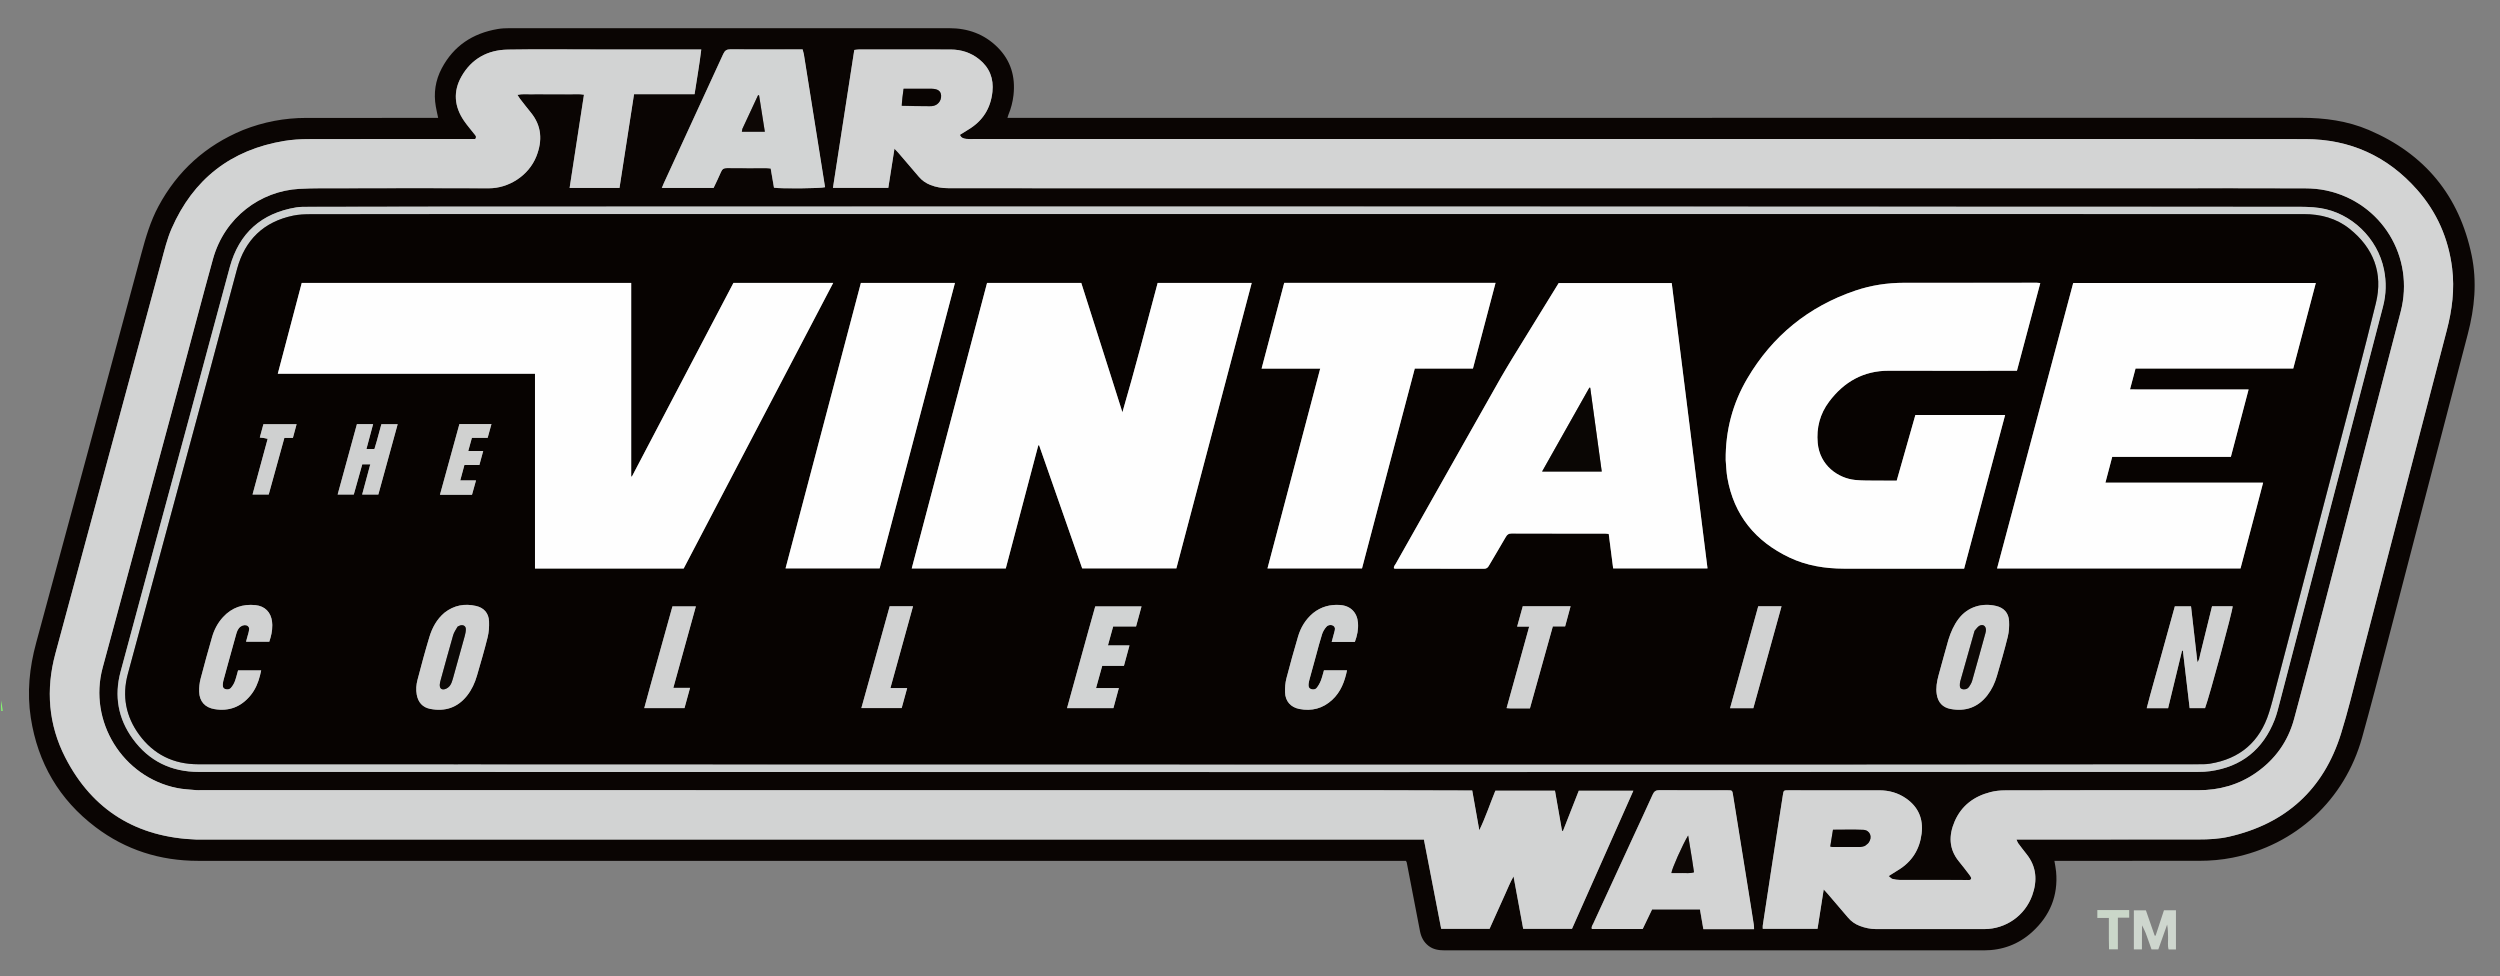 <?xml version="1.0" encoding="UTF-8"?>
<svg enable-background="new 0 0 5000 1953" version="1.1" viewBox="0 0 5e3 1953" xml:space="preserve" xmlns="http://www.w3.org/2000/svg">
<rect x="0" y="0" width="5e3" height="1953" fill="#808080" stroke="none"/>
<path d="m5.494 1421.6c-0.952 0.661-1.669 0.475-2.94 0.359-0.555-6.653-0.555-13.376-0.555-21.015 1.243 5.992 2.486 12.901 3.494 20.655z" fill="#83FF6E"/>
<path d="m486.08 260.03c41.111-16.303 83.043-24.195 126.48-24.203 83.994-0.014 167.99-0.032 251.98-0.049 3.646-7.17e-4 7.292-9.1e-5 11.778-9.1e-5 -1.653-7.952-3.365-15.259-4.672-22.638-4.753-26.839-0.85-52.481 11.874-76.523 23.84-45.046 62.071-70.031 111.64-78.541 7.83-1.344 15.911-1.717 23.876-1.72 293.31-0.084 586.63-0.149 879.94 0.029 36.7 0.022 69.429 11.711 95.896 37.941 26.705 26.467 36.247 58.979 32.116 95.888-1.526 13.634-4.937 26.815-10.236 39.493-0.616 1.474-0.979 3.055-1.91 6.022 3.331 0 5.814 0 8.297 3.1e-5 2.667 3e-5 5.333 1.22e-4 7.999 1.22e-4 857.28 0 1714.6 0.047 2571.8-0.128 46.51-0.01 91.766 6.061 134.63 24.331 112.05 47.755 181.05 131.58 205.76 250.81 10.933 52.756 5.957 105.14-7.709 157.23-54.278 206.91-107.79 414.02-161.77 621.01-16.201 62.127-32.418 124.26-49.635 186.11-34.694 124.63-132.65 215.14-259.2 240.28-21.939 4.359-44.195 6.243-66.573 6.255-92.66 0.052-185.32 0.053-277.98 0.073-3.646 8.54e-4 -7.291 1.22e-4 -11.643 1.22e-4 1.208 7.594 2.731 14.569 3.372 21.623 4.386 48.223-12.43 88.378-47.833 120.6-27.18 24.739-59.651 36.794-96.616 36.786-359.64-0.079-719.28-0.091-1078.9-0.042-11.637 0.002-22.55-1.729-31.96-9.105-9.655-7.568-14.708-17.665-16.977-29.604-8.7-45.771-17.616-91.501-26.477-137.24-0.118-0.611-0.58-1.155-1.529-2.965h-10.978c-220.99 0-441.97 0.005-662.96-8.54e-4 -580.63-0.015-1161.3-0.006-1741.9-0.088-75.599-0.011-144.48-21.671-204.88-67.375-72.728-55.035-115.55-128.34-129.55-218.48-7.907-50.913-2.747-100.69 10.712-150.26 70.435-259.41 140.48-518.93 210.39-778.48 8.764-32.535 18.159-64.692 34.203-94.536 38.044-70.766 94.165-121.52 169.11-152.52m3450.9 18.043c-663.32 0-1326.6 3.36e-4 -1990-0.006-4.665-3.1e-5 -9.363 0.224-13.988-0.234-5.243-0.52-10.433-1.672-13.249-8.125 5.948-3.704 11.487-7.255 17.122-10.647 28.52-17.164 44.413-42.266 47.942-75.382 2.841-26.659-5.827-48.603-26.739-65.287-16.453-13.127-35.73-19.266-56.621-19.347-61.331-0.237-122.66-0.099-183.99-0.048-2.859 0.002-5.718 0.589-8.924 0.942-14.271 92.231-28.414 183.63-42.682 275.84h110.69c4.074-25.903 8.078-51.36 12.341-78.466 3.271 3.477 5.552 5.721 7.631 8.14 13.686 15.924 27.424 31.804 40.942 47.87 6.397 7.602 14.201 13.002 23.339 16.613 11.28 4.458 22.956 6.423 35.132 6.411 63.664-0.062 127.33 0.148 190.99 0.149 742.98 0.015 1486 0.01 2228.9 0.01 97.997 0 196-0.168 293.99 0.188 14.237 0.052 28.756 1.258 42.652 4.233 110.74 23.71 177.41 133.2 148.83 242.53-51.343 196.39-102.16 392.92-153.4 589.34-19.656 75.346-39.483 150.65-59.967 225.78-12.184 44.681-37.904 80.469-75.949 106.98-34.685 24.17-73.433 34.934-115.69 34.875-129-0.182-257.99 0.005-386.99 0.316-9.557 0.023-19.372 1.146-28.617 3.512-32.782 8.391-57.918 27.117-71.463 58.642-11.94 27.791-11.779 55.081 8.515 79.892 7.17 8.767 14.086 17.748 20.914 26.786 1.695 2.243 4.062 5.44 3.548 7.58-0.995 4.143-5.455 2.48-8.608 2.783-0.66 0.064-1.332 0.01-1.999 0.01-43.999-3.66e-4 -87.998 0.06-132-0.086-4.919-0.016-9.949-0.763-14.703-2.021-2.438-0.645-4.378-3.171-7.646-5.7 7.285-4.577 13.072-8.329 18.969-11.899 27.513-16.659 43.001-41.154 46.948-72.867 3.707-29.786-6.641-53.754-31.48-70.823-15.788-10.849-33.705-15.853-52.787-15.901-60.665-0.152-121.33-0.07-181.99-0.045-9.764 0.004-9.717 0.092-11.201 9.629-7.064 45.4-14.209 90.788-21.22 136.2-6.402 41.461-12.683 82.94-18.953 124.42-0.323 2.139-0.042 4.37-0.042 6.734h109.52c4.086-26.041 8.084-51.513 12.354-78.73 3.425 3.738 5.653 6.037 7.733 8.462 13.67 15.937 27.385 31.837 40.924 47.886 6.401 7.588 14.226 13.047 23.392 16.552 10.644 4.07 21.632 6.425 33.138 6.417 71.998-0.05 144 0.129 215.99-0.019 43.072-0.089 81.303-26.845 95.88-67.417 10.588-29.472 8.724-57.598-11.693-82.942-5.643-7.005-11.077-14.182-16.448-21.398-1.223-1.644-1.783-3.781-3.385-7.32 5.43 0 9.33 0.002 13.23-2.44e-4 117-0.054 233.99-0.12 350.99-0.153 20.376-0.006 40.742-0.986 60.607-5.511 113.95-25.96 189.45-94.492 224.28-206.13 13.569-43.486 24.212-87.899 35.715-132.01 58.609-224.77 116.89-449.62 175.73-674.32 10.758-41.08 16.039-82.258 10.796-124.57-7.382-59.573-30.524-112.3-70.243-157.15-59.145-66.793-133.88-100.87-223.11-101.02-223.99-0.391-447.99-0.131-673.98-0.131m-2334 1401.1h1244.8c11.684 60.31 23.124 119.36 34.594 178.57h96.666c5.309-11.802 10.494-23.319 15.67-34.839 5.184-11.538 10.226-23.142 15.577-34.601 5.229-11.196 9.526-22.888 16.741-35.432 6.718 36.429 12.988 70.424 19.331 104.82h97.561c40.73-91.672 81.485-183.4 122.71-276.19h-109.12c-10.575 26.936-21.083 53.699-31.59 80.461-0.648-0.124-1.297-0.248-1.945-0.371-4.69-26.709-9.38-53.418-14.077-80.164h-119.21c-10.771 26.46-19.661 53.417-32.144 79.168-4.68-26.34-9.36-52.679-14.145-79.609-3.621 0-6.231 0.006-8.841-9.76e-4 -66.328-0.186-132.66-0.532-198.98-0.537-778.62-0.058-1557.2-0.065-2335.9-0.085-2.667 0-5.355 0.223-7.996-0.04-12.898-1.284-25.99-1.674-38.641-4.225-108.87-21.949-177.73-133.38-148.8-240.6 52.981-196.3 106.15-392.54 159.16-588.83 20.562-76.137 40.419-152.47 61.479-228.47 23.245-83.887 95.378-136.24 172.78-140.47 28.253-1.546 56.629-1.094 84.949-1.14 97.993-0.157 195.99-0.519 293.98 0.017 38.461 0.21 79.569-24.313 95.243-64.21 12.167-30.971 10.726-60.596-11.296-87.415-7.4-9.012-14.494-18.276-21.658-27.479-1.559-2.002-2.819-4.236-5.087-7.686 9.717-2.294 18.314-0.996 26.755-1.217 8.993-0.235 17.998-0.053 26.997-0.053h25.998c8.999 0 18.002-0.145 26.998 0.042 8.471 0.176 17.053-0.855 26.353 0.837-9.661 62.768-19.145 124.38-28.715 186.56h99.744c9.698-62.496 19.321-124.5 29.108-187.57h121.05c4.618-30.213 9.768-59.139 13.421-89.437h-12.237c-65.329 0-130.66-7.25e-4 -195.99 2.06e-4 -59.663 8.47e-4 -119.34-0.767-178.98 0.275-40.04 0.7-72.175 18.232-92.313 53.591-17.086 30-14.515 60.092 4.807 88.504 6.355 9.345 13.904 17.876 20.838 26.832 1.938 2.502 5.147 4.738 1.838 9.917-3.1 0-6.996-2.75e-4 -10.892 0-107.66 0.008-215.32-0.129-322.98 0.18-15.934 0.046-32.061 0.992-47.761 3.572-107.01 17.586-182.53 76.469-225.8 175.7-8.979 20.59-14.258 42.899-20.164 64.708-70.901 261.77-141.71 523.56-212.27 785.42-19.223 71.34-13.87 141.38 19.792 207.09 54.486 106.37 143.45 160.11 262.6 164.4 402.64-1.22e-4 805.28-1.22e-4 1209.9 0m2172-1265.8c-209.65-0.077-419.3-0.182-628.96-0.225-281.99-0.059-563.97-0.1-845.96-0.095-458.64 0.007-917.29 0.03-1375.9 0.11-102.66 0.018-205.32 0.274-307.98 0.501-7.986 0.018-16.105-0.129-23.933 1.176-69.411 11.577-114.06 51.259-132.6 119.2-27.336 100.16-54.012 200.5-81.087 300.73-45.82 169.62-91.949 339.16-137.47 508.86-12.906 48.114-4.928 93.522 24.403 133.93 32.361 44.583 77.076 66.273 132.12 66.288 344.98 0.092 689.96 0.126 1034.9 0.16 423.64 0.042 847.29 0.11 1270.9 0.085 564.3-0.033 1128.6-0.139 1692.9-0.283 7.971-0.002 16.016-0.372 23.9-1.471 63.125-8.796 105.86-43.581 128.99-102.57 4.476-11.415 7.327-23.505 10.434-35.413 68.815-263.71 137.54-527.46 206.36-791.17 6.435-24.655 6.989-49.294 1.917-74.214-12.719-62.502-65.05-113.36-128.25-122.92-17.334-2.621-35.186-2.477-52.8-2.488-269.99-0.173-539.97-0.162-811.96-0.194m-2167.3-305.66c-0.744-2.788-1.489-5.576-2.375-8.895-3.619 0-6.585 1.6e-5 -9.55 8e-6 -44.968-9.9e-5 -89.937 0.171-134.9-0.17-7.468-0.057-11.176 2.518-14.229 9.188-39.462 86.201-79.192 172.28-118.84 258.4-1.346 2.923-2.494 5.938-4.056 9.68h103.47c5.181-11.029 10.466-21.424 14.944-32.156 2.451-5.874 6-7.657 12.151-7.588 26.311 0.291 52.628 0.106 78.943 0.154 2.578 0.005 5.156 0.413 8.215 0.675 2.264 13.172 4.446 25.871 6.593 38.365 13.216 2.279 95.039 1.566 102.1-0.982-14.084-88.242-28.185-176.6-42.473-266.67m1837.3 1750.6h63.191c-0.22-3.875-0.16-6.512-0.551-9.081-2.002-13.164-4.09-26.314-6.201-39.461-11.768-73.29-23.56-146.58-35.317-219.87-1.487-9.27-1.413-9.337-11.39-9.342-45.323-0.022-90.646 0.174-135.97-0.196-7.283-0.059-10.527 2.615-13.358 8.906-13.382 29.742-27.263 59.259-40.923 88.875-25.927 56.21-51.851 112.42-77.667 168.68-1.544 3.365-4.558 6.593-2.896 11.171h101.5c6.343-13.201 12.657-26.343 18.827-39.182h95.778c2.271 13.208 4.455 25.908 6.791 39.494 12.339 0 24.261 0 38.184-1.23e-4z" fill="#0A0503"/>
<path d="m4284 1850.7c-0.164 16.296-0.164 31.87-0.164 48.094h-16.114v-78.102h24.092c5.833 16.82 11.683 33.685 17.531 50.551 0.624 0.045 1.247 0.089 1.871 0.134 5.59-17.012 11.179-34.024 16.692-50.8h23.975v78.321h-14.683c-2.315-7.978-0.776-16.26-1.052-24.399-0.28-8.268-0.062-16.552-1.893-25.362-5.786 16.318-11.571 32.636-17.58 49.584h-13.66c-3.697-10.437-7.398-21.374-11.467-32.172-2.128-5.649-4.902-11.054-7.549-15.848z" fill="#CED6CE"/>
<path d="m4226 1820.1h32.401v15.261h-22.646v63.333h-17.694c-0.107-6.485-0.264-13.292-0.318-20.099-0.057-6.987-0.013-13.975-0.013-20.962v-21.772h-23.062v-15.761h31.333z" fill="#CAD7C9"/>
<path d="m3938 278.08c224.99 7.32e-4 448.99-0.26 672.98 0.131 89.232 0.156 163.97 34.23 223.11 101.02 39.718 44.854 62.861 97.581 70.243 157.15 5.243 42.312-0.039 83.49-10.796 124.57-58.846 224.7-117.12 449.56-175.73 674.32-11.503 44.114-22.146 88.527-35.715 132.01-34.835 111.64-110.33 180.17-224.28 206.13-19.865 4.526-40.231 5.505-60.607 5.511-117 0.033-233.99 0.099-350.99 0.153-3.9 0.002-7.8 2.44e-4 -13.23 2.44e-4 1.603 3.539 2.162 5.677 3.385 7.32 5.37 7.217 10.805 14.394 16.448 21.398 20.417 25.345 22.281 53.47 11.693 82.942-14.576 40.572-52.808 67.328-95.88 67.417-71.998 0.148-144-0.031-215.99 0.019-11.506 0.008-22.494-2.347-33.138-6.417-9.166-3.505-16.991-8.963-23.392-16.552-13.538-16.049-27.253-31.949-40.924-47.886-2.08-2.425-4.308-4.724-7.733-8.462-4.271 27.217-8.268 52.689-12.354 78.73h-109.52c0-2.364-0.282-4.595 0.042-6.734 6.27-41.481 12.552-82.96 18.953-124.42 7.011-45.408 14.156-90.796 21.22-136.2 1.484-9.537 1.437-9.625 11.201-9.629 60.665-0.026 121.33-0.108 181.99 0.045 19.083 0.048 36.999 5.052 52.787 15.901 24.84 17.069 35.188 41.037 31.48 70.823-3.947 31.713-19.435 56.208-46.948 72.867-5.897 3.57-11.684 7.322-18.969 11.899 3.268 2.53 5.208 5.055 7.646 5.7 4.754 1.258 9.784 2.005 14.703 2.021 43.998 0.145 87.997 0.085 132 0.086 0.666 0 1.338 0.053 1.999-0.01 3.153-0.303 7.613 1.36 8.608-2.783 0.514-2.141-1.853-5.337-3.548-7.58-6.828-9.038-13.744-18.019-20.914-26.786-20.294-24.812-20.455-52.102-8.515-79.892 13.545-31.525 38.681-50.251 71.463-58.642 9.245-2.367 19.06-3.489 28.617-3.512 129-0.31 257.99-0.498 386.99-0.316 42.254 0.06 81.002-10.705 115.69-34.875 38.045-26.512 63.766-62.3 75.949-106.98 20.484-75.124 40.312-150.43 59.967-225.78 51.241-196.42 102.06-392.95 153.4-589.34 28.583-109.33-38.089-218.82-148.83-242.53-13.896-2.975-28.415-4.181-42.652-4.233-97.996-0.357-195.99-0.188-293.99-0.188-742.98-6.2e-5 -1486 0.005-2228.9-0.01-63.665-0.001-127.33-0.211-190.99-0.149-12.176 0.012-23.852-1.952-35.132-6.411-9.138-3.612-16.942-9.011-23.339-16.613-13.518-16.066-27.256-31.946-40.942-47.87-2.079-2.418-4.36-4.663-7.631-8.14-4.263 27.106-8.267 52.563-12.341 78.466h-110.69c14.269-92.212 28.411-183.61 42.682-275.84 3.206-0.353 6.065-0.94 8.924-0.942 61.332-0.051 122.66-0.189 183.99 0.048 20.891 0.081 40.167 6.22 56.621 19.347 20.912 16.684 29.579 38.628 26.739 65.287-3.529 33.116-19.422 58.218-47.942 75.382-5.635 3.392-11.174 6.942-17.122 10.647 2.815 6.454 8.006 7.606 13.249 8.125 4.625 0.458 9.322 0.234 13.988 0.234 663.32 0.007 1326.6 0.006 1991 0.006m-208.03 1413.7c2.487-2.154 5.493-3.933 7.371-6.528 8.155-11.265 2.72-25.008-10.849-25.612-19.833-0.882-39.734-0.227-60.541-0.227-1.827 11.307-3.603 22.298-5.433 33.624 1.977 0.436 3.22 0.945 4.465 0.948 18.595 0.055 37.191 0.106 55.785-0.027 2.564-0.018 5.12-1.031 9.202-2.178m-1925.9-1479.8c16.652 0.122 33.304 0.252 49.956 0.359 3.332 0.022 6.686 0.199 9.992-0.108 11.043-1.026 18.859-10.186 18.217-21.119-0.524-8.941-6.45-13.28-18.565-13.584-0.999-0.025-1.999-0.009-2.999-0.009-12.663-0.001-25.326-0.002-37.989-0.002-4.901-2.29e-4 -9.803-4.6e-5 -15.502-4.6e-5 -1.629 11.849-3.114 22.653-3.11 34.463z" fill="#D3D4D4"/>
<path d="m1602 1679.1c-403.64 0-806.28 0-1208.9 1.22e-4 -119.16-4.295-208.12-58.035-262.6-164.4-33.662-65.714-39.016-135.75-19.792-207.09 70.561-261.86 141.37-523.65 212.27-785.42 5.907-21.808 11.185-44.118 20.164-64.708 43.275-99.232 118.79-158.12 225.8-175.7 15.701-2.58 31.827-3.527 47.761-3.572 107.66-0.309 215.32-0.173 322.98-0.18 3.896-2.75e-4 7.792 0 10.892 0 3.309-5.179 0.1-7.415-1.838-9.917-6.934-8.956-14.483-17.487-20.838-26.832-19.322-28.412-21.893-58.504-4.807-88.504 20.138-35.359 52.273-52.892 92.313-53.591 59.645-1.042 119.32-0.274 178.98-0.275 65.329-9.31e-4 130.66-2.06e-4 195.99-2.06e-4h12.237c-3.653 30.298-8.803 59.224-13.421 89.437h-121.05c-9.787 63.069-19.41 125.07-29.108 187.57h-99.744c9.57-62.176 19.054-123.79 28.715-186.56-9.299-1.692-17.881-0.661-26.353-0.837-8.996-0.187-17.998-0.042-26.998-0.042h-25.998c-8.999 0-18.004-0.182-26.997 0.053-8.441 0.221-17.038-1.077-26.755 1.217 2.268 3.45 3.528 5.684 5.087 7.686 7.164 9.203 14.258 18.467 21.658 27.479 22.022 26.819 23.463 56.444 11.296 87.415-15.673 39.898-56.781 64.42-95.243 64.21-97.99-0.536-195.99-0.174-293.98-0.017-28.32 0.045-56.696-0.407-84.949 1.14-77.398 4.237-149.53 56.587-172.78 140.47-21.059 75.998-40.917 152.33-61.479 228.47-53.011 196.29-106.18 392.53-159.16 588.83-28.937 107.21 39.928 218.65 148.8 240.6 12.651 2.551 25.743 2.941 38.641 4.225 2.64 0.263 5.329 0.04 7.996 0.04 778.62 0.021 1557.2 0.027 2335.9 0.085 66.328 0.005 132.66 0.351 198.98 0.537 2.61 0.007 5.221 9.76e-4 8.841 9.76e-4 4.785 26.93 9.465 53.27 14.145 79.609 12.483-25.751 21.373-52.708 32.144-79.168h119.21c4.697 26.746 9.387 53.455 14.077 80.164 0.648 0.124 1.297 0.248 1.945 0.371 10.507-26.762 21.015-53.525 31.59-80.461h109.12c-41.228 92.793-81.983 184.52-122.71 276.19h-97.561c-6.343-34.396-12.613-68.391-19.331-104.82-7.215 12.543-11.512 24.235-16.741 35.432-5.351 11.459-10.393 23.063-15.577 34.601-5.176 11.521-10.361 23.037-15.67 34.839h-96.666c-11.47-59.207-22.91-118.26-34.594-178.57-415.06 0-829.95 0-1245.8-1.22e-4z" fill="#D2D3D3"/>
<path d="m3776 413.37c270.99 0.032 540.97 0.021 810.96 0.194 17.615 0.011 35.466-0.133 52.8 2.488 63.198 9.556 115.53 60.418 128.25 122.92 5.072 24.92 4.518 49.559-1.917 74.214-68.827 263.71-137.55 527.45-206.36 791.17-3.107 11.908-5.958 23.998-10.434 35.413-23.126 58.986-65.862 93.771-128.99 102.57-7.885 1.099-15.93 1.469-23.9 1.471-564.3 0.144-1128.6 0.25-1692.9 0.283-423.64 0.025-847.29-0.043-1270.9-0.085-344.98-0.034-689.96-0.068-1034.9-0.16-55.046-0.015-99.762-21.704-132.12-66.288-29.331-40.41-37.309-85.818-24.403-133.93 45.519-169.7 91.648-339.24 137.47-508.86 27.075-100.23 53.75-200.57 81.087-300.73 18.542-67.938 63.191-107.62 132.6-119.2 7.828-1.306 15.948-1.159 23.933-1.176 102.66-0.228 205.32-0.484 307.98-0.501 458.64-0.079 917.29-0.103 1375.9-0.11 281.99-0.004 563.97 0.037 845.96 0.095 209.65 0.044 419.3 0.148 629.96 0.225m-2859 1115.2c153.66 0.048 307.31 0.113 460.97 0.139 382.97 0.066 765.94 0.138 1148.9 0.165 392.97 0.028 785.94 0.05 1178.9-0.01 229.98-0.036 459.96-0.228 689.95-0.408 7.988-0.006 16.105 0.165 23.944-1.097 60.371-9.721 99.981-43.891 118.38-102.19 5.303-16.806 9.552-33.953 14.019-51.012 40.551-154.84 81.135-309.67 121.52-464.55 26.363-101.11 53.425-202.05 78.214-303.55 14.568-59.649-4.52-109.87-52.448-148.28-26.77-21.451-58.274-29.59-92.331-29.587-427.97 0.042-855.93-0.047-1283.9-0.056-809.27-0.018-1618.5-0.01-2427.8 0.002-91.326 0.001-182.65 3.97e-4 -273.98 0.266-11.608 0.034-23.467 0.45-34.773 2.793-59.163 12.264-96.467 48.396-112.34 106.34-18.107 66.114-35.36 132.46-53.235 198.64-55.099 203.99-110.44 407.92-165.39 611.96-11.807 43.835-3.958 84.894 22.81 121.37 28.91 39.398 68.653 58.945 117.64 58.969 172.99 0.084 345.97 0.072 520.96 0.096z" fill="#CDD0D0"/>
<path d="m1607.8 108.57c14.195 89.212 28.296 177.57 42.38 265.81-7.061 2.549-88.885 3.262-102.1 0.982-2.147-12.494-4.329-25.193-6.593-38.365-3.059-0.262-5.637-0.67-8.215-0.675-26.315-0.048-52.631 0.137-78.943-0.154-6.15-0.068-9.7 1.715-12.151 7.588-4.478 10.732-9.764 21.127-14.944 32.156h-103.47c1.562-3.742 2.71-6.756 4.056-9.68 39.643-86.118 79.373-172.2 118.84-258.4 3.053-6.67 6.761-9.245 14.229-9.188 44.965 0.341 89.935 0.17 134.9 0.17 2.966 8e-6 5.931-8e-6 9.55-8e-6 0.886 3.319 1.631 6.107 2.468 9.753m-123.37 149.85c-0.22 1.584-0.441 3.168-0.707 5.084h45.965c-3.952-24.987-7.739-48.927-11.525-72.868-0.668-0.086-1.337-0.171-2.005-0.257-10.315 22.192-20.63 44.385-31.728 68.041z" fill="#D2D4D4"/>
<path d="m3444 1858.3c-12.922 1.23e-4 -24.845 1.23e-4 -37.184 1.23e-4 -2.336-13.586-4.52-26.287-6.791-39.494h-95.778c-6.169 12.839-12.484 25.98-18.827 39.182h-101.5c-1.662-4.577 1.352-7.805 2.896-11.171 25.816-56.261 51.74-112.47 77.667-168.68 13.66-29.617 27.541-59.134 40.923-88.875 2.83-6.291 6.075-8.966 13.358-8.906 45.32 0.37 90.643 0.174 135.97 0.196 9.977 0.005 9.903 0.072 11.39 9.342 11.757 73.292 23.549 146.58 35.317 219.87 2.111 13.147 4.199 26.297 6.201 39.461 0.39 2.569 0.331 5.206 0.551 9.081h-64.191m-60.091-141.28c-2.461-14.882-4.923-29.764-7.616-46.046-10.969 17.827-32.996 67.286-33.464 75.147 7.309 0 14.592 0.213 21.856-0.059 7.445-0.28 15.07 1.284 23.3-1.528-1.34-8.886-2.613-17.329-4.076-27.514z" fill="#D3D4D4"/>
<path d="m3729.2 1692.1c-3.321 0.85-5.877 1.862-8.441 1.88-18.594 0.133-37.19 0.082-55.785 0.027-1.245-0.004-2.488-0.513-4.465-0.948 1.83-11.326 3.606-22.317 5.433-33.624 20.807 0 40.708-0.655 60.541 0.227 13.569 0.604 19.004 14.347 10.849 25.612-1.878 2.595-4.884 4.374-8.133 6.826z" fill="#080402"/>
<path d="m1803.3 211.46c0.74-11.307 2.226-22.111 3.854-33.96 5.7 0 10.601-1.83e-4 15.502 4.6e-5 12.663 5.8e-4 25.326 0.001 37.989 0.002 1 9.1e-5 2-0.016 2.999 0.009 12.115 0.304 18.041 4.643 18.565 13.584 0.641 10.932-7.174 20.093-18.217 21.119-3.306 0.307-6.66 0.129-9.992 0.108-16.652-0.108-33.304-0.237-50.7-0.862z" fill="#090402"/>
<path d="m916 1528.6c-173.99-0.024-346.97-0.012-519.96-0.096-48.987-0.024-88.729-19.572-117.64-58.969-26.768-36.479-34.617-77.538-22.81-121.37 54.956-204.03 110.3-407.96 165.39-611.96 17.875-66.178 35.128-132.53 53.235-198.64 15.869-57.941 53.173-94.074 112.34-106.34 11.306-2.344 23.165-2.76 34.773-2.793 91.326-0.265 182.65-0.264 273.98-0.266 809.27-0.012 1618.5-0.019 2427.8-0.002 427.97 0.009 855.94 0.098 1283.9 0.056 34.057-0.003 65.562 8.136 92.331 29.587 47.928 38.405 67.017 88.63 52.448 148.28-24.789 101.5-51.851 202.44-78.214 303.55-40.384 154.88-80.968 309.71-121.52 464.55-4.467 17.06-8.716 34.206-14.019 51.012-18.395 58.3-58.005 92.47-118.38 102.19-7.839 1.262-15.956 1.091-23.944 1.097-229.98 0.18-459.96 0.372-689.95 0.408-392.97 0.061-785.94 0.039-1178.9 0.01-382.97-0.027-765.94-0.099-1148.9-0.165-153.66-0.027-307.31-0.092-461.97-0.139m499.96-865.7c-50.739 96.761-101.48 193.52-152.22 290.28-0.456-0.167-0.911-0.334-1.367-0.502v-386.84h-658.89c-15.916 60.322-31.753 120.35-47.922 181.63h514.4v389.53h297.37c99.545-190.13 199.18-380.27 299.03-571.19h-199.47c-16.887 32.139-33.599 63.944-50.93 97.086m809.55 100.6c-20.977-65.859-41.954-131.72-62.935-197.59h-188.46c-50.24 190.4-100.36 380.35-150.66 570.96h188.09c21.722-82.229 43.362-164.15 65.003-246.07 0.545-0.128 1.091-0.256 1.637-0.384 28.805 82.302 57.61 164.6 86.206 246.31h188.35c50.242-190.35 100.37-380.28 150.68-570.89h-188.1c-23.11 86.45-45.442 172.79-70.507 258.73-6.3-19.84-12.6-39.68-19.311-61.061m2285.8 258.77c4.834-18.568 9.668-37.137 14.83-56.962h-315.4c4.71-17.867 9.081-34.451 13.602-51.6h237.3c11.845-45 23.498-89.272 35.484-134.81h-35.154-32.999-33.999-33.998-33.999c-11 0-21.999 0.037-32.998-0.01-11.111-0.048-22.242 0.218-34.031-0.213 3.899-14.658 7.383-27.757 11.089-41.687h315.4c15.153-57.439 30.094-114.07 45.122-171.03h-485.17c-50.8 190.4-101.46 380.28-152.32 570.9h486.9c9.968-37.869 19.862-75.46 30.335-114.58m-1059.9-101.34c1.063 11.601 1.31 23.345 3.323 34.779 13.209 75.024 56.277 127.12 124.28 159.37 34.303 16.265 71.051 22.08 108.72 22.181 76.99 0.206 153.98 0.062 230.97 0.062h9.525c27.378-102.6 54.622-204.7 82.019-307.37h-179.48c-12.501 43.955-24.858 87.405-37.346 131.32-13.815 0-27.123 0.157-40.425-0.043-14.316-0.214-28.721 0.139-42.922-1.344-33.978-3.548-70.451-28.872-74.648-73.821-2.853-30.557 4.61-58.543 22.804-82.778 29.636-39.477 68.654-61.979 119.32-61.844 81.656 0.217 163.31 0.055 244.97 0.053 3.607-6.1e-5 7.214 0 11.351 0 15.624-58.68 31.093-116.78 46.7-175.39-2.826-0.263-4.768-0.601-6.71-0.601-88.655 4.27e-4 -177.31-0.023-265.97 0.084-33.216 0.04-65.796 4.98-97.223 15.64-93.686 31.779-165.96 90.641-216.02 175.68-29.227 49.647-43.838 104.03-43.233 164.03m-427.14-203.64c-7.493 12.584-15.205 25.044-22.44 37.775-24.507 43.12-48.858 86.329-73.246 129.52-45.665 80.867-91.324 161.74-136.93 242.64-1.669 2.961-4.665 5.615-3.709 9.588 1.07 0.225 1.701 0.474 2.332 0.474 59.324 0.027 118.65-0.054 177.97 0.19 5.436 0.022 7.57-2.672 9.855-6.582 11.088-18.97 22.453-37.779 33.391-56.833 2.753-4.796 5.571-7.123 11.582-7.097 62.323 0.265 124.65 0.152 186.97 0.198 2.522 0.002 5.042 0.531 7.447 0.802 3.016 23.477 5.927 46.138 8.841 68.816h188.68c-23.893-190.52-47.7-380.35-71.564-570.63h-226.1c-30.862 50.156-61.562 100.05-93.081 151.15m-269.45 302.64c24.873-94.135 49.745-188.27 74.72-282.79h116.32c15.085-57.162 30.057-113.9 45.221-171.36h-422.66c-15.02 56.905-29.99 113.63-45.262 171.48h117.24c-35.271 133.66-70.262 266.26-105.45 399.61h189.06c10.069-38.299 20.2-76.838 30.808-116.95m-929.02-135.14c27.959-106.09 55.918-212.18 84.045-318.91h-188.12c-50.184 190.14-100.38 380.31-150.66 570.83h188.13c22.173-83.805 44.203-167.07 66.609-251.93m2574.5 424.41c-1.357 4.768-1.015 10.197-5.467 15.039-4.346-38.039-8.554-74.868-12.747-111.56h-32.386c-9.478 34.258-18.869 68.2-28.26 102.14-9.336 33.739-19.158 67.351-27.978 101.6h42.767c9.348-38.572 18.631-76.876 27.915-115.18 0.554 0.057 1.108 0.115 1.663 0.173 4.523 38.382 9.045 76.764 13.542 114.92h30.754c8.942-23.782 55.717-196.35 55.266-203.8h-41.261c-7.829 31.838-15.605 63.463-23.808 96.67m-503.61-29.411c-6.564 23.692-13.285 47.343-19.63 71.094-3.268 12.233-5.527 24.652-3.591 37.465 2.464 16.312 11.781 26.647 27.957 29.594 29.769 5.424 54.506-3.201 73.288-27.388 8.888-11.445 14.957-24.431 19.004-38.195 7.684-26.132 15.284-52.315 21.816-78.749 2.507-10.146 3.154-21.098 2.598-31.575-0.855-16.141-10.173-26.409-25.866-30.137-27.315-6.489-56.686 1.076-75.471 26.256-9.064 12.15-15.062 25.775-20.105 41.634m-3008-54.151c-15.321 12.909-24.342 29.976-29.985 48.598-8.572 28.286-16.225 56.861-23.699 85.461-2.511 9.61-3.345 19.608-1.5 29.69 2.791 15.249 11.721 25.428 26.951 28.37 29.633 5.723 54.592-2.374 73.646-26.429 9.43-11.905 15.618-25.526 19.819-39.973 7.42-25.522 14.935-51.038 21.327-76.825 2.519-10.163 3.214-21.086 2.827-31.592-0.609-16.552-10.032-27.385-26.055-31.039-22.547-5.141-43.595-1.649-63.331 13.739m1736.9 0.963c-14.696 12.45-24.212 28.342-29.563 46.573-8.15 27.768-16.038 55.626-23.24 83.65-2.284 8.888-2.981 18.455-2.731 27.666 0.487 17.909 11.259 30.063 28.667 33.455 24.849 4.842 47.002-0.997 65.655-18.242 17.081-15.792 24.946-36.377 29.644-59.09h-46.116c-2.008 6.795-3.619 13.946-6.274 20.685-2.023 5.136-4.826 10.19-8.292 14.461-2.898 3.573-7.803 3.917-12.025 2.023-4.359-1.955-4.541-6.305-4.099-10.361 0.358-3.285 1.204-6.539 2.073-9.742 4.181-15.41 8.428-30.803 12.68-46.194 3.987-14.43 7.619-28.976 12.218-43.209 1.763-5.457 5.064-10.839 8.957-15.065 3.703-4.02 10.642-3.935 13.886-1.311 4.179 3.379 2.914 7.646 1.718 11.916-1.778 6.348-3.419 12.734-5.369 20.041h23.807 22.51c4.848-12.989 7.228-25.266 6.25-38.122-1.592-20.947-15.024-34.358-35.947-35.758-19.693-1.318-37.653 3.261-54.41 16.623m-2081.1 22.611c-0.147-1.992-0.208-3.994-0.454-5.974-2.33-18.813-14.221-31.044-33.11-32.987-25.386-2.612-47.342 4.843-64.846 23.904-10.553 11.491-17.705 24.994-21.97 39.872-7.97 27.799-15.795 55.648-23.028 83.645-2.134 8.261-3.056 17.116-2.822 25.652 0.532 19.445 11.53 31.683 30.629 34.883 29.114 4.879 53.095-4.493 71.839-27.135 9.721-11.743 15.547-25.478 19.225-40.171 0.829-3.311 1.523-6.656 2.32-10.169h-46.176c-2.231 7.713-3.926 15.207-6.628 22.318-1.722 4.533-4.437 8.933-7.623 12.596-3.016 3.467-7.719 3.985-12.039 2.236-4.619-1.87-4.451-6.232-4.177-10.251 0.179-2.627 0.751-5.26 1.434-7.814 2.921-10.918 5.933-21.812 8.943-32.706 5.311-19.226 10.586-38.461 16.001-57.658 1.718-6.089 3.609-12.214 9.074-16.234 4.504-3.313 10.536-3.931 14.038-1.451 4.498 3.187 3.015 7.665 2.279 11.849-0.458 2.607-1.401 5.127-2.101 7.692-1.076 3.942-2.13 7.889-3.267 12.107h46.469c3.526-10.704 6.215-21.226 5.989-34.203m1633.5 7.931c-14.589 52.797-29.179 105.59-43.967 159.11h92.734c3.637-13.407 7.167-26.419 10.912-40.224h-45.611c4.187-15.078 8.161-29.386 12.311-44.331h43.427c3.705-13.646 7.229-26.626 11.108-40.918h-43.105c3.645-13.21 6.96-25.225 10.449-37.867h45.793c3.745-13.717 7.301-26.743 10.955-40.125h-92.563c-4.12 14.624-8.084 28.699-12.443 44.353m843.24 159.67h38.554c15.296-54.776 30.453-109.05 45.809-164.04h24.6c3.745-13.82 7.263-26.799 10.915-40.274h-95.628c-3.626 13.086-7.226 26.074-11.28 40.705h24.126c-15.298 55.166-30.166 108.78-45.226 163.09 3.022 0.25 4.629 0.383 8.13 0.519m-1721.1-43.535c-3.833 14.071-7.666 28.143-11.692 42.921h80.44c3.688-13.44 7.245-26.398 11.091-40.413h-33.444c15.198-54.919 30.129-108.87 45.113-163.02h-46.81c-14.847 53.325-29.551 106.14-44.699 160.51m455.34-74.815c-10.872 38.982-21.743 77.965-32.81 117.65h80.599c3.686-13.416 7.193-26.186 10.984-39.983h-33.51c15.235-55.109 30.167-109.12 45.239-163.64h-46.657c-7.835 28.159-15.658 56.277-23.844 85.98m-1002-416.07c-1.597 5.332-3.194 10.664-4.669 15.587h-15.98c4.574-17.069 8.902-33.216 13.344-49.792h-32.356c-12.877 47.01-25.663 93.693-38.594 140.9h32.277c5.737-20.424 11.375-40.492 16.961-60.377h16.037c-5.508 20.46-10.828 40.218-16.253 60.369h32.361c12.904-46.951 25.73-93.618 38.665-140.68h-32.544c-3.083 11.239-5.986 21.818-9.25 33.994m2777.6 445.83c10.593-38.374 21.186-76.748 31.939-115.7h-46.592c-18.759 67.876-37.47 135.58-56.341 203.86h46.513c8.019-29.058 15.964-57.844 24.482-88.156m-2639.6-338.65h52.433c2.642-9.482 5.155-18.504 8.018-28.778h-31.483c2.936-10.901 5.56-20.648 8.304-30.836h29.959c2.553-9.392 4.957-18.235 7.588-27.916h-29.866c2.569-9.312 4.895-17.739 7.28-26.385h31.523c2.534-9.18 4.971-18.008 7.588-27.485h-64.075c-12.927 46.973-25.764 93.624-38.912 141.4 4.011 0 6.913 0 11.642 6.1e-5m-356.18-111.27c-10.051 36.753-20.102 73.505-30.277 110.71h32.356c10.473-37.876 20.823-75.306 31.298-113.19h17.046c2.521-9.318 4.923-18.199 7.416-27.414h-66.371c-2.507 9.242-4.833 17.815-7.231 26.653 5.811 0.59 10.714 1.089 15.763 3.237z" fill="#070301"/>
<path d="m1484.8 257.69c10.706-22.924 21.021-45.116 31.336-67.309 0.668 0.086 1.337 0.171 2.005 0.257 3.787 23.94 7.573 47.88 11.525 72.868h-45.965c0.266-1.916 0.487-3.5 1.098-5.816z" fill="#0D0705"/>
<path d="m3384 1717.9c1.368 9.314 2.641 17.757 3.981 26.643-8.23 2.812-15.855 1.248-23.3 1.528-7.265 0.273-14.547 0.059-21.856 0.059 0.468-7.861 22.494-57.32 33.464-75.147 2.693 16.282 5.154 31.164 7.711 46.917z" fill="#0D0705"/>
<path d="m1416.3 662.25c17.021-32.474 33.733-64.279 50.62-96.417h199.47c-99.848 190.92-199.48 381.06-299.03 571.19h-297.37v-389.53h-514.4c16.169-61.282 32.006-121.31 47.922-181.63h658.89v386.84c0.456 0.167 0.911 0.334 1.367 0.502 50.739-96.761 101.48-193.52 152.53-290.95z" fill="#FEFEFE"/>
<path d="m2225.7 764.3c6.505 20.61 12.806 40.451 19.106 60.291 25.065-85.942 47.397-172.28 70.507-258.73h188.1c-50.31 190.61-100.44 380.53-150.68 570.89h-188.35c-28.595-81.703-57.401-164-86.206-246.31-0.545 0.128-1.091 0.256-1.637 0.384-21.641 81.922-43.281 163.84-65.003 246.07h-188.09c50.297-190.61 100.42-380.56 150.66-570.96h188.46c20.981 65.872 41.958 131.73 63.14 198.36z" fill="#FEFEFE"/>
<path d="m4511.1 1023.1c-10.184 38.356-20.079 75.947-30.046 113.82h-486.9c50.857-190.62 101.52-380.5 152.32-570.9h485.17c-15.027 56.962-29.968 113.59-45.122 171.03h-315.4c-3.706 13.93-7.19 27.029-11.089 41.687 11.79 0.431 22.92 0.165 34.031 0.213 11 0.047 21.999 0.01 32.998 0.01h33.999 33.998 33.999 32.999 35.154c-11.986 45.539-23.639 89.812-35.484 134.81h-237.3c-4.521 17.15-8.892 33.733-13.602 51.6h315.4c-5.162 19.826-9.996 38.394-15.119 57.728z" fill="#FEFEFE"/>
<path d="m3451.4 919.96c-0.572-59.006 14.039-113.39 43.266-163.03 50.062-85.042 122.34-143.9 216.02-175.68 31.427-10.66 64.007-15.6 97.223-15.64 88.655-0.108 177.31-0.084 265.97-0.084 1.942 0 3.884 0.338 6.71 0.601-15.606 58.614-31.075 116.71-46.7 175.39-4.138 0-7.744-6.1e-5 -11.351 0-81.656 0.002-163.31 0.163-244.97-0.053-50.669-0.135-89.687 22.367-119.32 61.844-18.194 24.235-25.657 52.221-22.804 82.778 4.197 44.949 40.67 70.272 74.648 73.821 14.2 1.483 28.605 1.129 42.922 1.344 13.302 0.199 26.61 0.043 40.425 0.043 12.488-43.91 24.845-87.36 37.346-131.32h179.48c-27.397 102.67-54.641 204.77-82.019 307.37h-9.525c-76.99-2.44e-4 -153.98 0.144-230.97-0.062-37.665-0.101-74.413-5.915-108.72-22.181-68.001-32.244-111.07-84.343-124.28-159.37-2.013-11.434-2.259-23.178-3.356-35.77z" fill="#FEFEFE"/>
<path d="m3024.7 716.7c31.11-50.495 61.81-100.39 92.672-150.54h226.1c23.864 190.28 47.671 380.12 71.564 570.63h-188.68c-2.914-22.678-5.825-45.339-8.841-68.816-2.405-0.271-4.926-0.8-7.447-0.802-62.324-0.045-124.65 0.067-186.97-0.198-6.011-0.026-8.829 2.301-11.582 7.097-10.938 19.054-22.303 37.863-33.391 56.833-2.285 3.91-4.419 6.604-9.855 6.582-59.324-0.244-118.65-0.164-177.97-0.19-0.631-2.44e-4 -1.262-0.249-2.332-0.474-0.956-3.973 2.04-6.627 3.709-9.588 45.606-80.9 91.265-161.77 136.93-242.64 24.388-43.188 48.74-86.396 73.246-129.52 7.236-12.731 14.947-25.191 22.85-38.376m92.607 167.56c-10.865 19.276-21.73 38.551-33.137 58.787h119.25c-7.74-56.328-15.378-111.91-23.015-167.5-0.566-0.069-1.131-0.138-1.697-0.207-20.241 35.871-40.482 71.741-61.404 108.92z" fill="#FEFEFE"/>
<path d="m2754.6 1020.7c-10.37 39.324-20.501 77.863-30.57 116.16h-189.06c35.189-133.35 70.179-265.95 105.45-399.61h-117.24c15.271-57.858 30.242-114.58 45.262-171.48h422.66c-15.164 57.462-30.136 114.2-45.221 171.36h-116.32c-24.975 94.522-49.847 188.66-74.958 283.58z" fill="#FEFEFE"/>
<path d="m1825.7 885.6c-22.218 84.06-44.248 167.32-66.421 251.13h-188.13c50.286-190.52 100.48-380.7 150.66-570.83h188.12c-28.127 106.73-56.086 212.82-84.234 319.71z" fill="#FEFEFE"/>
<path d="m4400.5 1308.4c7.99-32.416 15.766-64.041 23.595-95.879h41.261c0.451 7.452-46.323 180.02-55.266 203.8h-30.754c-4.497-38.156-9.019-76.538-13.542-114.92-0.554-0.057-1.108-0.115-1.663-0.173-9.284 38.305-18.567 76.609-27.915 115.18h-42.767c8.819-34.253 18.642-67.865 27.978-101.6 9.391-33.941 18.782-67.883 28.26-102.14h32.386c4.193 36.697 8.401 73.526 12.747 111.56 4.452-4.842 4.11-10.271 5.68-15.83z" fill="#D1D2D2"/>
<path d="m3897 1279.1c4.731-15.128 10.729-28.753 19.793-40.903 18.785-25.18 48.156-32.745 75.471-26.256 15.693 3.728 25.011 13.996 25.866 30.137 0.555 10.476-0.091 21.428-2.598 31.575-6.532 26.434-14.131 52.616-21.816 78.749-4.047 13.763-10.116 26.75-19.004 38.195-18.782 24.187-43.519 32.812-73.288 27.388-16.176-2.947-25.493-13.283-27.957-29.594-1.936-12.812 0.323-25.232 3.591-37.465 6.345-23.751 13.065-47.402 19.942-71.826m51.797-16.866c-9.466 33.54-18.97 67.069-28.331 100.64-0.788 2.825-0.874 5.92-0.836 8.884 0.057 4.39 2.742 6.55 6.959 6.926 4.649 0.415 8.8-1.062 11.381-4.851 2.574-3.778 5.068-7.906 6.308-12.248 9.019-31.598 17.726-63.284 26.475-94.958 0.613-2.218 1.105-4.563 1.09-6.845-0.051-7.707-5.871-11.889-12.726-8.35-3.813 1.968-6.442 6.231-10.32 10.804z" fill="#D1D2D2"/>
<path d="m889.26 1225.2c19.194-14.923 40.242-18.415 62.789-13.274 16.023 3.653 25.446 14.487 26.055 31.039 0.387 10.506-0.308 21.429-2.827 31.592-6.392 25.787-13.907 51.303-21.327 76.825-4.2 14.448-10.389 28.068-19.819 39.973-19.053 24.055-44.013 32.151-73.646 26.429-15.23-2.941-24.161-13.121-26.951-28.37-1.845-10.082-1.012-20.08 1.5-29.69 7.474-28.601 15.127-57.176 23.699-85.461 5.643-18.622 14.665-35.689 30.528-49.063m25.51 28.39c-2.856 5.522-6.704 10.756-8.4 16.613-8.682 29.981-16.826 60.117-25.104 90.214-0.789 2.868-1.554 5.82-1.718 8.767-0.411 7.346 3.362 11.056 10.318 9.108 3.794-1.062 7.783-3.942 10.094-7.148 2.818-3.908 4.418-8.892 5.762-13.632 8.061-28.432 15.956-56.912 23.746-85.42 1.214-4.442 2.229-9.11 2.219-13.67-0.012-5.522-3.763-8.497-9.208-8.01-2.226 0.199-4.358 1.441-7.708 3.177z" fill="#D1D2D2"/>
<path d="m2626.2 1226.2c16.184-12.93 34.145-17.509 53.837-16.191 20.923 1.4 34.355 14.811 35.947 35.758 0.977 12.856-1.403 25.134-6.25 38.122h-22.51-23.807c1.95-7.307 3.591-13.693 5.369-20.041 1.196-4.27 2.46-8.537-1.718-11.916-3.244-2.623-10.183-2.708-13.886 1.311-3.893 4.226-7.194 9.608-8.957 15.065-4.598 14.233-8.231 28.779-12.218 43.209-4.253 15.391-8.499 30.783-12.68 46.194-0.869 3.203-1.715 6.457-2.073 9.742-0.442 4.056-0.26 8.406 4.099 10.361 4.221 1.893 9.126 1.549 12.025-2.023 3.466-4.271 6.269-9.326 8.292-14.461 2.655-6.74 4.266-13.89 6.274-20.685h46.116c-4.699 22.713-12.563 43.297-29.644 59.09-18.652 17.245-40.805 23.084-65.655 18.242-17.407-3.392-28.179-15.546-28.667-33.455-0.25-9.211 0.446-18.778 2.731-27.666 7.203-28.024 15.09-55.882 23.24-83.65 5.351-18.232 14.867-34.123 30.136-47.006z" fill="#D0D2D2"/>
<path d="m544.63 1250.2c0.205 12.041-2.485 22.563-6.01 33.268h-46.469c1.137-4.217 2.191-8.165 3.267-12.107 0.7-2.566 1.643-5.086 2.101-7.692 0.735-4.185 2.219-8.663-2.279-11.849-3.501-2.48-9.534-1.862-14.038 1.451-5.465 4.02-7.356 10.145-9.074 16.234-5.416 19.196-10.691 38.432-16.001 57.658-3.009 10.894-6.021 21.788-8.943 32.706-0.683 2.554-1.255 5.187-1.434 7.814-0.274 4.019-0.441 8.381 4.177 10.251 4.32 1.749 9.024 1.231 12.039-2.236 3.186-3.663 5.901-8.062 7.623-12.596 2.701-7.111 4.396-14.605 6.628-22.318h46.176c-0.797 3.513-1.491 6.858-2.32 10.169-3.679 14.693-9.504 28.428-19.225 40.171-18.744 22.642-42.725 32.014-71.839 27.135-19.1-3.201-30.097-15.438-30.629-34.883-0.234-8.536 0.688-17.391 2.822-25.652 7.232-27.997 15.058-55.846 23.028-83.645 4.265-14.878 11.417-28.38 21.97-39.872 17.504-19.061 39.46-26.516 64.846-23.904 18.89 1.944 30.781 14.174 33.11 32.987 0.245 1.98 0.307 3.982 0.474 6.91z" fill="#D1D2D2"/>
<path d="m2178.3 1256.4c4.162-14.864 8.127-28.939 12.246-43.563h92.563c-3.653 13.382-7.21 26.408-10.955 40.125h-45.793c-3.489 12.643-6.804 24.657-10.449 37.867h43.105c-3.88 14.292-7.404 27.271-11.108 40.918h-43.427c-4.15 14.945-8.124 29.253-12.311 44.331h45.611c-3.745 13.805-7.275 26.817-10.912 40.224h-92.734c14.788-53.517 29.378-106.31 44.164-159.9z" fill="#D1D3D3"/>
<path d="m3020.4 1416.8c-2.554-0.134-4.161-0.267-7.183-0.518 15.061-54.312 29.929-107.93 45.226-163.09h-24.126c4.054-14.63 7.654-27.619 11.28-40.705h95.628c-3.652 13.474-7.169 26.454-10.915 40.274h-24.6c-15.356 54.99-30.513 109.27-45.809 164.04-13.33 0-25.942 0-39.501-0.001z" fill="#D1D2D2"/>
<path d="m1300.5 1372.5c14.926-53.595 29.63-106.41 44.477-159.73h46.81c-14.984 54.148-29.916 108.1-45.113 163.02h33.444c-3.846 14.014-7.403 26.973-11.091 40.413h-80.44c4.026-14.778 7.859-28.85 11.913-43.703z" fill="#D1D2D2"/>
<path d="m1755.8 1297.7c8.004-28.91 15.827-57.027 23.662-85.187h46.657c-15.072 54.52-30.004 108.53-45.239 163.64h33.51c-3.79 13.797-7.298 26.566-10.984 39.983h-80.599c11.066-39.681 21.938-78.663 32.991-118.44z" fill="#D1D2D2"/>
<path d="m753.75 881.61c3.083-11.378 5.986-21.957 9.069-33.196h32.544c-12.935 47.066-25.761 93.734-38.665 140.68h-32.361c5.425-20.151 10.745-39.909 16.253-60.369h-16.037c-5.586 19.885-11.224 39.953-16.961 60.377h-32.277c12.931-47.209 25.718-93.892 38.594-140.9h32.356c-4.442 16.576-8.77 32.722-13.344 49.792h15.98c1.475-4.923 3.072-10.255 4.849-16.385z" fill="#CFD0D0"/>
<path d="m3530.9 1329c-8.231 29.549-16.176 58.335-24.195 87.393h-46.513c18.871-68.281 37.582-135.98 56.341-203.86h46.592c-10.753 38.954-21.346 77.329-32.226 116.47z" fill="#D1D2D2"/>
<path d="m890.68 989.59c-3.816-6.1e-5 -6.717-6.1e-5 -10.728-6.1e-5 13.147-47.775 25.985-94.427 38.912-141.4h64.075c-2.616 9.477-5.053 18.305-7.588 27.485h-31.523c-2.386 8.646-4.711 17.073-7.28 26.385h29.866c-2.631 9.68-5.035 18.524-7.588 27.916h-29.959c-2.744 10.188-5.368 19.934-8.304 30.836h31.483c-2.862 10.274-5.376 19.296-8.018 28.778h-53.347z" fill="#D0D1D0"/>
<path d="m535.33 877.5c-4.976-1.323-9.879-1.822-15.689-2.412 2.398-8.838 4.723-17.411 7.231-26.653h66.371c-2.493 9.216-4.896 18.097-7.416 27.414h-17.046c-10.475 37.882-20.825 75.311-31.298 113.19h-32.356c10.175-37.206 20.226-73.959 30.204-111.54z" fill="#CFD0D0"/>
<path d="m3117.7 883.61c20.582-36.525 40.823-72.395 61.064-108.27 0.566 0.069 1.131 0.138 1.697 0.207 7.638 55.586 15.276 111.17 23.015 167.5h-119.25c11.406-20.236 22.272-39.511 33.477-59.441z" fill="#0A0604"/>
<path d="m3949.2 1261.5c3.521-3.901 6.149-8.164 9.962-10.132 6.856-3.539 12.676 0.643 12.726 8.35 0.015 2.282-0.477 4.627-1.09 6.845-8.749 31.674-17.457 63.361-26.475 94.958-1.24 4.343-3.734 8.47-6.308 12.248-2.582 3.789-6.732 5.266-11.381 4.851-4.217-0.376-6.902-2.537-6.959-6.926-0.039-2.964 0.048-6.059 0.836-8.884 9.361-33.569 18.864-67.098 28.689-101.31z" fill="#0D0806"/>
<path d="m915.36 1253.1c2.762-1.252 4.895-2.494 7.12-2.693 5.446-0.487 9.196 2.488 9.208 8.01 0.01 4.561-1.005 9.228-2.219 13.67-7.79 28.508-15.685 56.988-23.746 85.42-1.344 4.74-2.944 9.724-5.762 13.632-2.312 3.206-6.3 6.085-10.094 7.148-6.955 1.947-10.729-1.762-10.318-9.108 0.165-2.947 0.93-5.899 1.718-8.767 8.278-30.097 16.422-60.234 25.104-90.214 1.696-5.857 5.544-11.092 8.987-17.098z" fill="#0C0806"/>
</svg>

